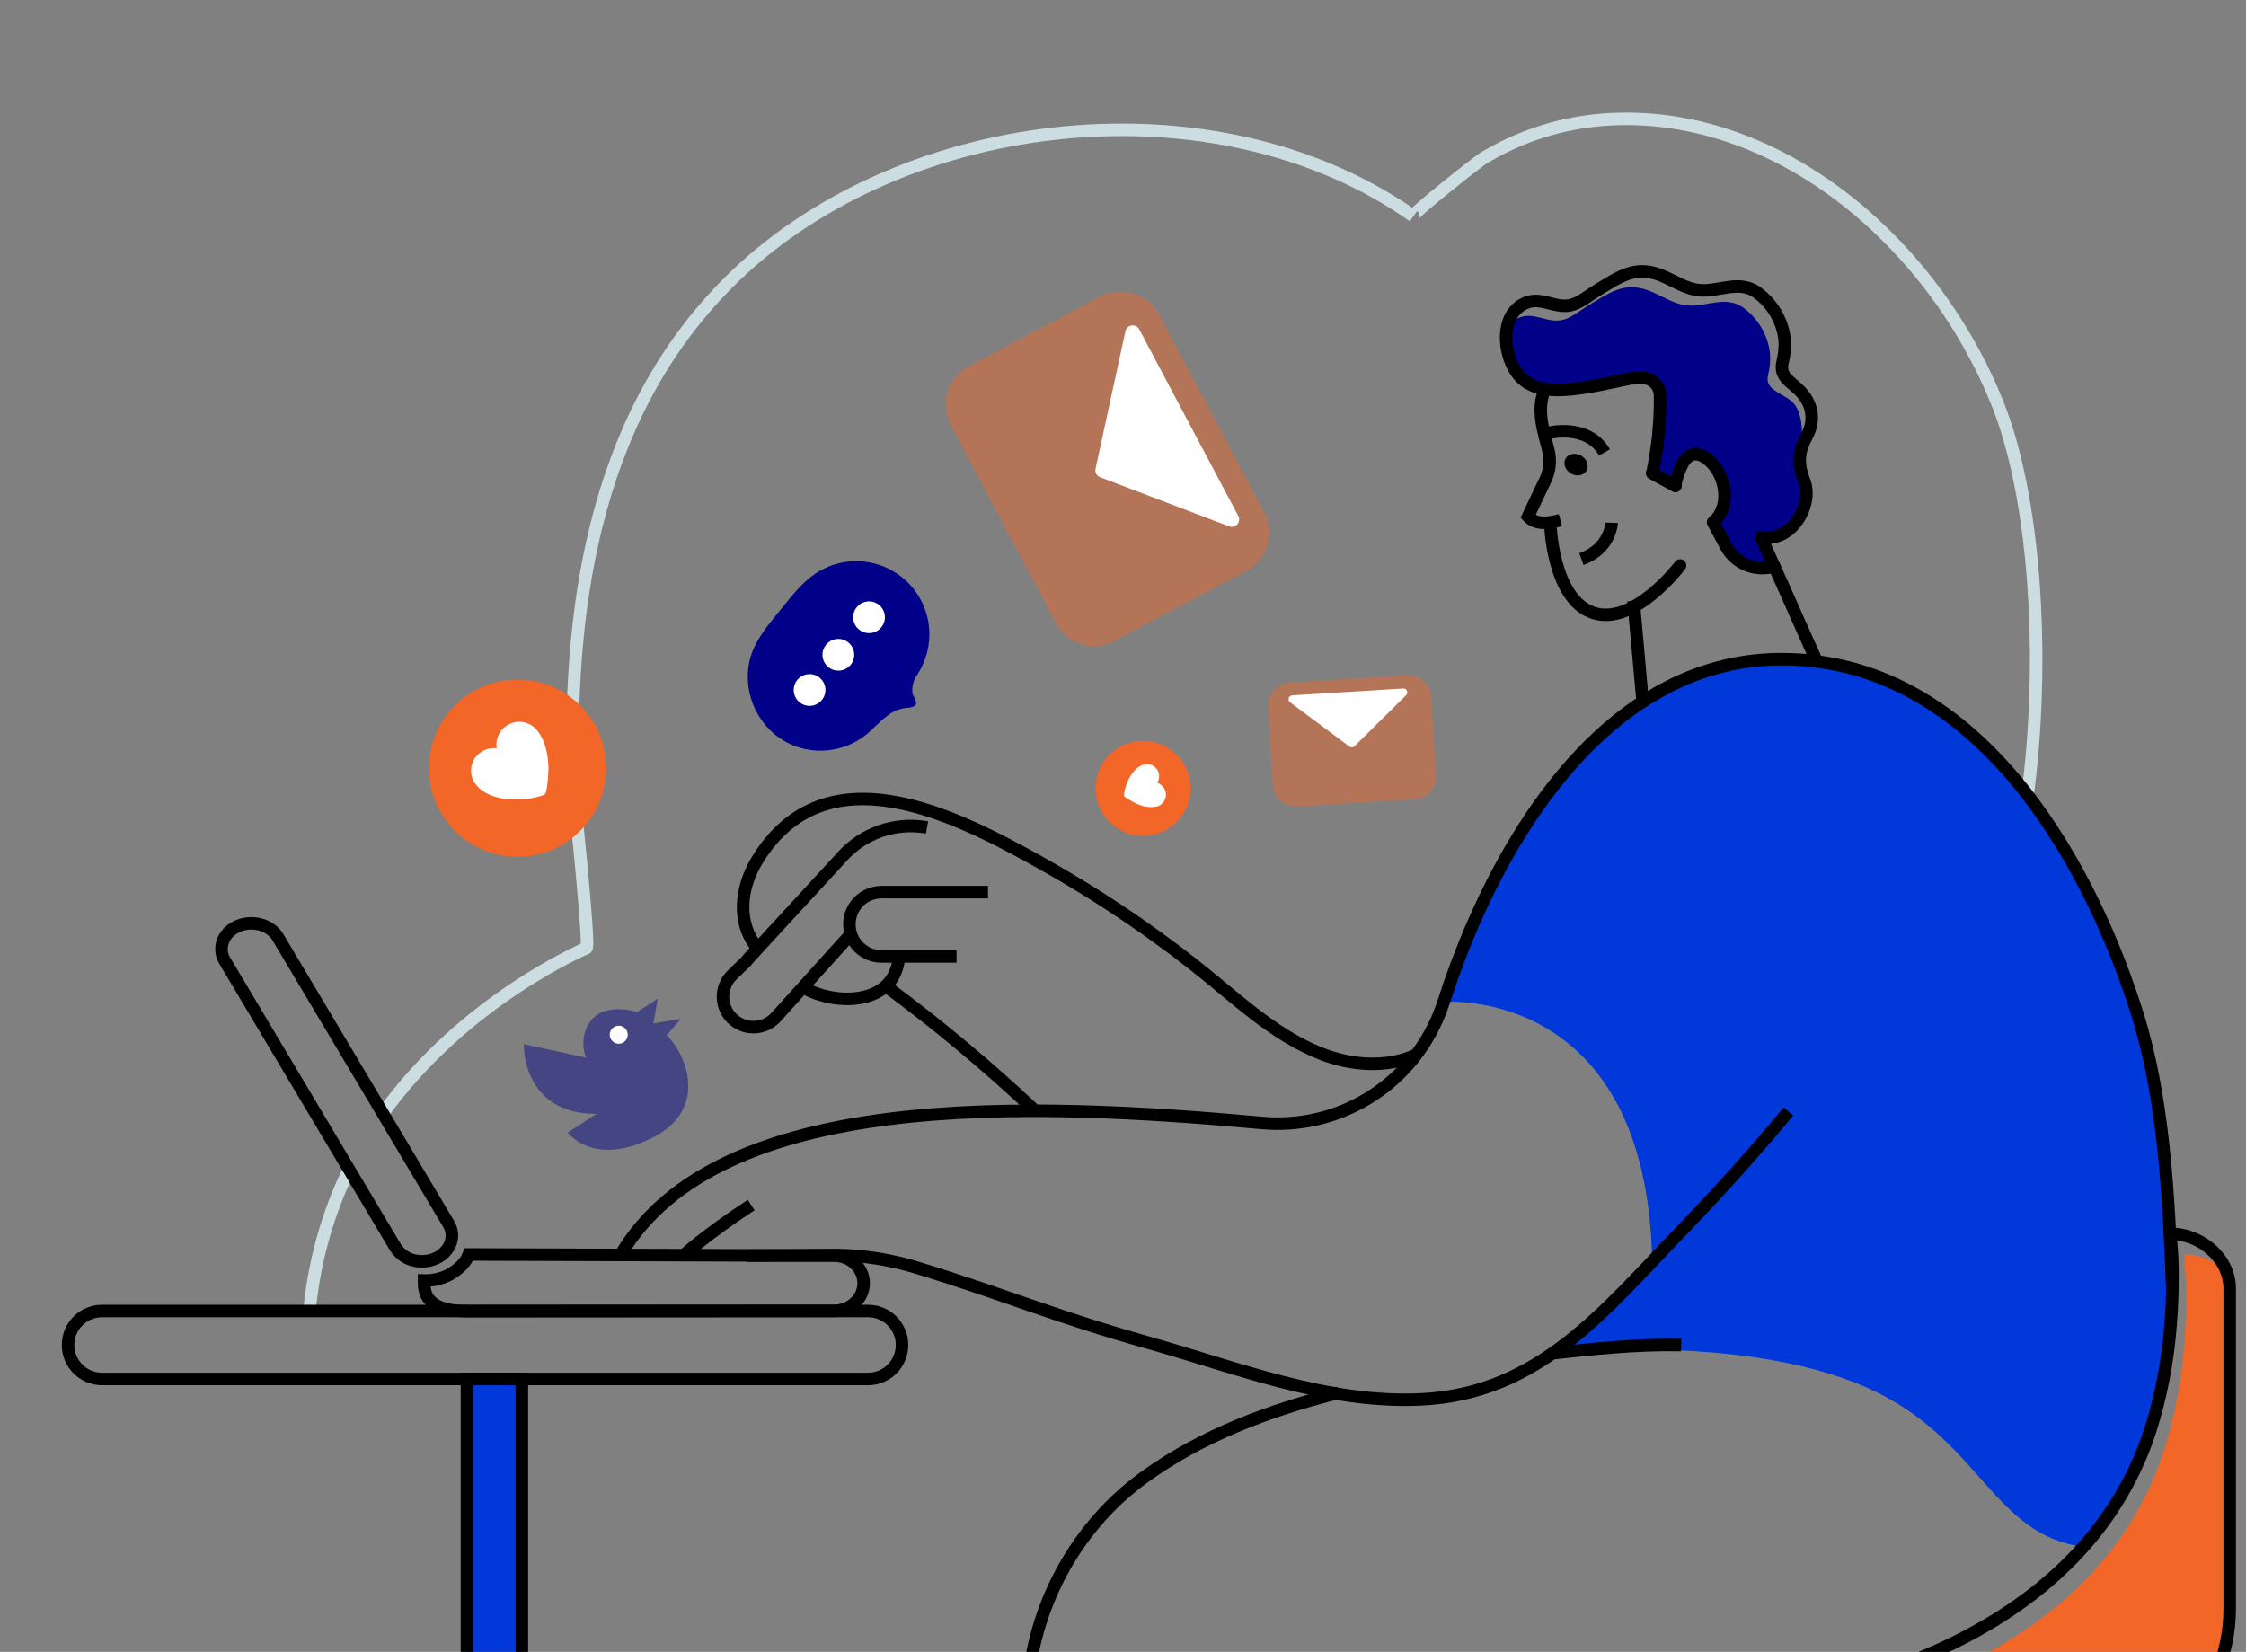 <svg width="363" height="267" viewBox="0 0 363 267" fill="none" xmlns="http://www.w3.org/2000/svg">
<rect x="0" y="0" width="363" height="267" fill="#808080" stroke="none"/>
<g clip-path="url(#clip0_32_3445)">
<path d="M259.231 18.332C287.589 16.291 313.388 38.532 323.911 65.193C329.201 78.594 331.202 100.405 329.511 120.991C328.664 131.3 326.887 141.35 324.107 149.934C321.334 158.498 317.531 165.703 312.563 170.212L311.205 168.716C315.795 164.55 319.459 157.731 322.186 149.312C324.905 140.914 326.659 131.024 327.497 120.826C329.176 100.398 327.163 78.934 322.032 65.935C311.716 39.796 286.571 18.389 259.377 20.347L259.377 20.347C252.634 20.838 246.102 22.915 240.314 26.409L240.311 26.411C240.311 26.411 240.309 26.411 240.306 26.413C240.303 26.415 240.298 26.419 240.293 26.422C240.281 26.43 240.265 26.44 240.246 26.453C240.207 26.48 240.158 26.514 240.097 26.558C239.975 26.645 239.818 26.76 239.629 26.902C239.252 27.184 238.76 27.56 238.193 27.999C237.059 28.878 235.636 30.003 234.253 31.12C232.869 32.239 231.534 33.343 230.574 34.181C230.091 34.603 229.719 34.944 229.486 35.18C229.429 35.237 229.385 35.285 229.351 35.322C229.335 35.341 229.322 35.355 229.313 35.366C229.308 35.372 229.305 35.376 229.302 35.379C229.3 35.382 229.299 35.383 229.299 35.383C229.299 35.383 229.301 35.381 229.304 35.376C229.307 35.372 229.312 35.364 229.318 35.353C229.329 35.336 229.355 35.29 229.379 35.222C229.393 35.184 229.594 34.588 229.084 34.164L229.033 34.124L227.85 35.761C212.212 24.736 191.977 20.55 172.189 22.431C152.4 24.312 133.155 32.251 119.507 45.352C97.685 66.314 92.8 96.588 93.63 125.947C93.658 126.812 94.349 133.48 94.966 140.084C95.272 143.365 95.558 146.607 95.726 149.049C95.81 150.267 95.867 151.301 95.88 152.046C95.887 152.413 95.885 152.737 95.866 152.986C95.857 153.105 95.841 153.248 95.807 153.385C95.791 153.45 95.76 153.559 95.699 153.676C95.652 153.767 95.502 154.029 95.169 154.17L95.169 154.17C95.169 154.17 95.168 154.17 95.168 154.171C95.166 154.171 95.163 154.173 95.159 154.175C95.151 154.178 95.138 154.183 95.12 154.191C95.085 154.206 95.032 154.23 94.961 154.261C94.819 154.324 94.606 154.42 94.33 154.549C93.777 154.808 92.968 155.199 91.954 155.727C89.926 156.782 87.08 158.381 83.827 160.55C77.313 164.893 69.194 171.498 62.706 180.568L61.062 179.392C67.738 170.062 76.064 163.297 82.706 158.87C86.03 156.654 88.939 155.018 91.022 153.934C92.063 153.393 92.898 152.989 93.475 152.719C93.621 152.651 93.75 152.591 93.862 152.54C93.864 152.414 93.864 152.262 93.861 152.084C93.847 151.391 93.794 150.398 93.711 149.188C93.544 146.772 93.261 143.55 92.955 140.272C92.347 133.765 91.64 126.943 91.611 126.007V126.004C90.776 96.468 95.659 65.461 118.108 43.895C132.133 30.432 151.828 22.337 171.997 20.42C191.846 18.534 212.247 22.622 228.24 33.573C228.509 33.313 228.853 33.002 229.245 32.66C230.234 31.796 231.593 30.673 232.984 29.549C234.376 28.423 235.811 27.29 236.955 26.403C238.06 25.546 238.971 24.86 239.27 24.679L239.841 24.341C245.759 20.887 252.391 18.831 259.23 18.332H259.231ZM94.382 152.31C94.382 152.31 94.39 152.326 94.776 153.24L94.383 152.31L94.385 152.309L94.382 152.31Z" fill="#CCDDE2"/>
<path d="M57.319 189.524C57.018 190.113 56.729 190.715 56.454 191.332C53.53 197.878 51.695 204.857 51.021 211.995L49.011 211.805C49.705 204.449 51.596 197.255 54.61 190.508L54.61 190.508C54.9 189.86 55.203 189.225 55.521 188.604L57.319 189.524Z" fill="#CCDDE2"/>
<path d="M351 201.992C351.024 203.992 351 206.032 350.904 208.076C350.336 220.72 347.628 233.788 340.86 244.436C339.628 246.401 338.254 248.272 336.748 250.036C322.348 248.136 320.2 233.448 303.548 225.144C283.6 215.172 250.936 218.744 250.936 218.744L267.028 203.9C266.168 159.196 233.348 161.94 233.348 161.94L231.68 166.024C232.947 162.325 234.228 158.876 235.524 155.676L235.596 155.508C250.796 117.756 266.544 113.076 278.796 107.624C281.723 106.929 284.72 106.572 287.728 106.56C319.052 106.392 337.436 138.292 345.476 163.972C347.476 170.372 350.552 184.06 350.964 199.452C350.972 200.276 351 201.136 351 201.992Z" fill="#0038D9"/>
<path d="M368.6 369.544C366.168 372.892 362.156 374.716 358.02 374.716H310.5C308.674 374.742 306.862 374.386 305.182 373.67C303.502 372.954 301.99 371.895 300.744 370.56C300.575 370.389 300.417 370.207 300.272 370.016C298.783 368.172 297.852 365.94 297.588 363.584C297.348 361.42 298.956 359.496 301.132 359.584C301.956 359.616 302.741 359.946 303.342 360.512C303.942 361.078 304.316 361.843 304.396 362.664C304.396 362.836 304.432 363.004 304.456 363.172C304.632 364.148 305.061 365.061 305.7 365.82C306.265 366.488 306.975 367.019 307.775 367.373C308.575 367.727 309.445 367.895 310.32 367.864H358.224C359.081 367.879 359.932 367.708 360.717 367.362C361.502 367.017 362.203 366.506 362.772 365.864C363.413 365.122 363.851 364.226 364.041 363.264C364.232 362.302 364.17 361.307 363.86 360.376L342.464 296.756C342.289 296.268 342.082 295.792 341.844 295.332C340.588 292.679 338.597 290.442 336.108 288.886C333.619 287.331 330.735 286.522 327.8 286.556C318.792 286.664 307.356 286.688 306.28 286.688C282.308 286.6 271.4 286.6 265.4 286.76C265.811 285.286 266.556 283.925 267.576 282.784C267.576 282.784 267.6 282.76 267.6 282.748C269.063 281.189 271.066 280.246 273.2 280.112C282.088 279.384 290.888 278.056 299.436 275.736C314.52 271.648 328.908 264.636 338.904 253.36C343.77 247.902 347.447 241.491 349.704 234.536C351.455 229.013 352.558 223.306 352.992 217.528C353.147 215.704 353.243 213.867 353.28 212.016V211.932C353.28 211.508 353.304 211.072 353.304 210.648C353.358 208.012 353.238 205.376 352.944 202.756C355.556 202.777 358.058 203.812 359.92 205.644C360.083 206.075 360.204 206.521 360.28 206.976C360.352 207.407 360.388 207.843 360.388 208.28V260.02C360.392 263.554 359.695 267.054 358.336 270.316C356.977 273.578 354.984 276.538 352.472 279.024C348.312 283.144 347.128 289.396 349.1 294.896L370.364 358.168C371.006 360.066 371.182 362.092 370.874 364.072C370.567 366.052 369.787 367.93 368.6 369.544Z" fill="#F26627"/>
<path d="M75.468 367.948V222.896H84.344V368.008L75.468 367.948Z" fill="#0038D9"/>
<path d="M250.833 217.72C257.176 217.045 264.594 216.237 271.731 216.398L271.685 218.418C264.702 218.26 257.416 219.051 251.047 219.728L250.833 217.72Z" fill="black"/>
<path d="M216.563 226.111C205.372 228.935 194.558 232.994 185.359 239.704L185.359 239.704C170.023 250.878 163.022 271.731 169.278 289.757L169.334 289.918V289.921C169.339 289.936 169.345 289.952 169.351 289.97C169.399 290.107 169.469 290.312 169.562 290.579C169.746 291.112 170.017 291.894 170.361 292.889C171.05 294.879 172.035 297.72 173.216 301.129C175.578 307.948 178.728 317.036 181.878 326.124C185.028 335.212 188.178 344.3 190.541 351.115C191.722 354.522 192.706 357.362 193.395 359.35C193.74 360.344 194.011 361.125 194.195 361.657C194.288 361.923 194.358 362.127 194.406 362.265C194.43 362.334 194.448 362.386 194.46 362.421C194.466 362.438 194.471 362.451 194.474 362.46C194.475 362.465 194.476 362.468 194.477 362.47C194.477 362.471 194.478 362.472 194.478 362.472C194.478 362.473 194.478 362.473 193.524 362.804L194.478 362.473L194.943 363.814H186.892C185.596 363.814 184.313 364.07 183.116 364.568C181.92 365.066 180.834 365.796 179.921 366.716L179.916 366.72C178.401 368.226 177.501 370.712 177.309 373.222H234.587L212.302 300.327C211.69 298.348 211.553 296.252 211.901 294.209C212.249 292.166 213.074 290.233 214.308 288.567C215.542 286.901 217.15 285.549 219.004 284.621C220.857 283.692 222.903 283.213 224.976 283.222L224.988 283.222H225.001C237.942 283.587 249.902 284.081 262.928 283.515L263.016 285.533C249.904 286.103 237.86 285.606 224.96 285.242C223.206 285.236 221.476 285.642 219.909 286.427C218.339 287.214 216.976 288.359 215.931 289.77C214.885 291.181 214.187 292.818 213.892 294.549C213.616 296.172 213.701 297.834 214.14 299.418L214.233 299.734L214.234 299.737L237.317 375.242H175.25V374.232C175.25 371.067 176.267 367.5 178.492 365.288C179.592 364.181 180.9 363.302 182.34 362.703C183.783 362.102 185.33 361.794 186.892 361.794H192.105C191.939 361.316 191.732 360.717 191.487 360.011C190.798 358.024 189.813 355.184 188.632 351.776C186.27 344.961 183.12 335.874 179.97 326.786C176.82 317.698 173.67 308.609 171.307 301.791C170.126 298.382 169.142 295.54 168.453 293.55C168.108 292.555 167.837 291.773 167.653 291.239C167.56 290.972 167.489 290.767 167.442 290.628C167.418 290.559 167.399 290.506 167.387 290.47C167.381 290.452 167.376 290.437 167.372 290.427C167.372 290.424 167.371 290.422 167.37 290.419C160.81 271.517 168.145 249.747 184.169 238.072L184.615 237.75C194.004 231.021 204.925 226.965 216.069 224.153L216.563 226.111Z" fill="black"/>
<path d="M287.707 105.538C303.755 105.452 316.443 113.593 326.086 124.906C335.419 135.854 341.96 149.834 346.037 162.443L346.424 163.658V163.659C350.738 177.455 351.522 192.98 352.101 208.563L352.102 208.581V208.68H350.082V208.627C349.502 193.014 348.717 177.758 344.496 164.262L344.114 163.061C340.089 150.613 333.655 136.898 324.549 126.216C315.16 115.201 302.993 107.476 287.717 107.558H287.716C284.785 107.569 281.865 107.917 279.014 108.595C258.887 113.379 244.713 134.095 236.525 155.852L236.517 155.873L236.508 155.894L236.445 156.042C235.67 158.113 234.953 160.177 234.294 162.236L234.293 162.238C233.826 163.687 233.249 165.099 232.569 166.461C229.963 171.712 225.832 176.055 220.717 178.92C215.602 181.785 209.742 183.039 203.902 182.518H203.901C184.946 180.795 163.067 179.451 143.982 181.844C124.848 184.243 108.844 190.358 101.226 203.254L99.487 202.226C107.608 188.478 124.462 182.256 143.731 179.84C163.049 177.418 185.117 178.782 204.081 180.506C209.516 180.991 214.97 179.824 219.73 177.158C224.49 174.491 228.334 170.45 230.759 165.563L230.761 165.56C231.396 164.289 231.935 162.971 232.371 161.618C233.043 159.52 233.773 157.417 234.562 155.31L234.571 155.288L234.58 155.266L234.645 155.113C242.883 133.239 257.386 111.659 278.547 106.629L279.11 106.5C281.933 105.872 284.815 105.55 287.707 105.538V105.538Z" fill="black"/>
<path d="M289.818 180.308C284.28 186.994 278.45 193.449 272.427 199.689L272.427 199.689C260.25 212.314 249.329 226.269 229.748 227.196L229.749 227.197C221.993 227.57 214.452 226.266 207.077 224.378C200.218 222.622 193.323 220.305 186.637 218.376L185.302 217.996C177.573 215.823 171.752 213.866 166.076 211.909C160.4 209.952 154.882 208 147.726 205.818C143.683 204.591 139.49 203.932 135.266 203.862L120.832 203.974L120.816 201.954L135.268 201.842H135.293C139.569 201.913 143.815 202.56 147.917 203.767L148.313 203.885L148.315 203.886C155.514 206.08 161.072 208.047 166.734 209.999C172.396 211.951 178.175 213.893 185.849 216.052C193.149 218.106 200.239 220.542 207.578 222.421C214.858 224.285 222.179 225.538 229.651 225.179H229.652C248.247 224.299 258.55 211.166 270.973 198.287L272.095 197.12C277.689 191.276 283.104 185.247 288.262 179.02L289.818 180.308Z" fill="black"/>
<path d="M350.751 198.418C355.524 198.392 360.396 201.842 361.251 206.813L361.252 206.817C361.334 207.303 361.374 207.795 361.374 208.288V260.019L361.372 260.363C361.333 263.913 360.61 267.424 359.244 270.704C357.834 274.09 355.765 277.161 353.158 279.741L353.159 279.742C349.36 283.504 348.212 289.212 349.942 294.313L350.027 294.555L350.03 294.565L350.033 294.574L371.296 357.842L371.36 358.035C372.006 360.029 372.178 362.148 371.861 364.222C371.533 366.361 370.695 368.39 369.417 370.137C366.774 373.776 362.442 375.726 358.02 375.726H310.5C306.292 375.726 302.141 373.983 299.47 370.634V370.633C297.863 368.64 296.857 366.229 296.572 363.685L296.572 363.683C296.272 360.977 298.297 358.447 301.161 358.563H301.16C302.228 358.604 303.245 359.032 304.023 359.765C304.801 360.499 305.286 361.49 305.389 362.554L305.39 362.561L305.39 362.568C305.47 363.52 305.843 364.423 306.458 365.154C306.933 365.696 307.521 366.128 308.18 366.419C308.843 366.713 309.562 366.857 310.287 366.842L310.298 366.842H358.233L358.242 366.842C358.953 366.855 359.659 366.712 360.311 366.426C360.96 366.14 361.54 365.717 362.011 365.187C362.536 364.578 362.895 363.844 363.051 363.056C363.208 362.265 363.156 361.448 362.902 360.683V360.683L341.51 297.088C340.497 294.278 338.635 291.852 336.183 290.145C333.727 288.438 330.801 287.536 327.81 287.566L327.81 287.566C318.797 287.674 307.359 287.698 306.28 287.698H306.277V287.698C279.572 287.614 269.091 287.614 263.549 287.817L263.527 287.818H263.506C263.287 287.817 263.07 287.772 262.868 287.687C262.666 287.602 262.482 287.478 262.328 287.322C262.174 287.166 262.052 286.981 261.969 286.778C261.887 286.575 261.845 286.357 261.846 286.138C261.84 283.515 262.77 280.979 264.464 278.985L264.469 278.949L264.689 278.716C266.325 276.978 268.56 275.925 270.942 275.769C279.785 275.045 288.522 273.725 296.995 271.425H296.996C311.972 267.366 326.154 260.43 335.972 249.354L335.974 249.352C340.747 243.998 344.354 237.711 346.567 230.888C348.289 225.444 349.373 219.819 349.797 214.125L349.798 214.113C349.953 212.307 350.048 210.492 350.082 208.669V208.6C350.082 208.374 350.088 208.145 350.094 207.933C350.1 207.716 350.106 207.516 350.106 207.32V207.31L350.106 207.299C350.16 204.708 350.042 202.116 349.752 199.541L349.627 198.424L350.751 198.418ZM263.516 286.147L263.522 286.142H263.518L263.516 286.147ZM263.516 286.147L263.518 286.142H263.522L263.516 286.147ZM352.102 208.697L352.102 208.707C352.067 210.575 351.97 212.435 351.81 214.286C351.374 220.135 350.26 225.913 348.491 231.505L348.489 231.512C346.189 238.6 342.441 245.133 337.482 250.696C327.308 262.171 312.715 269.257 297.524 273.374C288.902 275.714 280.039 277.051 271.106 277.783L271.097 277.783L271.088 277.784C269.245 277.901 267.513 278.701 266.231 280.026C266.204 280.064 266.174 280.099 266.143 280.133C264.749 281.698 263.948 283.698 263.872 285.786C269.566 285.595 280.223 285.595 306.282 285.677C307.366 285.677 318.79 285.654 327.788 285.546H327.79C331.2 285.512 334.536 286.54 337.336 288.487C340.048 290.374 342.127 293.033 343.303 296.115L343.415 296.414L343.418 296.424L343.421 296.434L364.817 360.042L364.818 360.045C365.183 361.142 365.257 362.314 365.032 363.448C364.807 364.582 364.292 365.638 363.536 366.512L363.532 366.517L363.528 366.522C362.862 367.273 362.042 367.871 361.124 368.275C360.262 368.653 359.334 368.853 358.395 368.863L358.207 368.862H310.329L310.138 368.863C309.182 368.856 308.238 368.654 307.363 368.267C306.429 367.854 305.598 367.241 304.927 366.472L304.916 366.459C304.033 365.411 303.496 364.115 303.379 362.749C303.323 362.171 303.059 361.633 302.636 361.235C302.214 360.836 301.661 360.604 301.081 360.581L301.079 360.581C299.592 360.521 298.401 361.839 298.58 363.46L298.604 363.662C298.867 365.685 299.667 367.6 300.919 369.21L301.046 369.37L301.05 369.374C303.291 372.185 306.828 373.706 310.5 373.706H358.02C361.87 373.706 365.562 372.008 367.783 368.951L367.785 368.947C368.872 367.462 369.585 365.736 369.864 363.916C370.142 362.096 369.978 360.236 369.384 358.494L369.383 358.49L348.118 295.218H348.118C346.034 289.383 347.281 282.719 351.738 278.306C354.154 275.914 356.072 273.066 357.379 269.927C358.687 266.789 359.358 263.421 359.354 260.021V208.287C359.354 207.906 359.323 207.527 359.26 207.151V207.151C358.657 203.66 355.405 200.973 351.881 200.509C352.091 202.78 352.173 205.06 352.126 207.341L352.126 207.34C352.125 207.562 352.12 207.784 352.114 207.99C352.108 208.207 352.102 208.407 352.102 208.6V208.697Z" fill="black"/>
<path d="M144.778 217.396C144.778 214.921 142.771 212.914 140.296 212.914H16.492C14.017 212.914 12.01 214.921 12.01 217.396V217.4C12.01 219.875 14.017 221.882 16.492 221.882H140.296C142.771 221.882 144.778 219.875 144.778 217.4V217.396ZM146.798 217.4C146.798 220.991 143.887 223.902 140.296 223.902H16.492C12.901 223.902 9.99 220.991 9.99 217.4V217.396C9.99 213.805 12.901 210.894 16.492 210.894H140.296C143.887 210.894 146.798 213.805 146.798 217.396V217.4Z" fill="black"/>
<path d="M75.755 201.758C88.655 201.796 103.434 201.845 114.987 201.884C120.763 201.904 125.734 201.922 129.26 201.934C131.023 201.94 132.425 201.945 133.386 201.949C133.867 201.951 134.237 201.952 134.487 201.953C134.613 201.953 134.708 201.953 134.771 201.954C134.803 201.954 134.827 201.954 134.843 201.954H134.868L134.867 201.954C137.937 201.96 140.534 204.302 140.594 207.304L140.594 207.314V207.43C140.589 210.506 137.92 212.894 134.82 212.894L134.821 212.894L75.268 212.934C73.705 212.922 71.848 212.774 70.346 212.048C69.576 211.676 68.872 211.139 68.357 210.371C67.841 209.6 67.558 208.658 67.534 207.545L67.534 207.535V205.933L68.573 205.962C69.82 205.998 71.054 205.713 72.16 205.137C73.539 204.328 74.453 203.443 74.797 202.44L75.032 201.756L75.755 201.758ZM134.86 203.974H134.836C134.82 203.974 134.796 203.974 134.764 203.973C134.7 203.973 134.605 203.973 134.48 203.973C134.23 203.972 133.859 203.97 133.379 203.969C132.418 203.965 131.015 203.96 129.252 203.954C125.726 203.941 120.756 203.924 114.98 203.904C103.625 203.865 89.154 203.818 76.414 203.78C75.721 205.123 74.479 206.123 73.153 206.896L73.133 206.908L73.113 206.918C72.014 207.495 70.814 207.843 69.585 207.949C69.652 208.505 69.819 208.923 70.036 209.247C70.31 209.656 70.706 209.979 71.225 210.229C72.298 210.748 73.767 210.902 75.283 210.914L134.82 210.874C136.935 210.874 138.57 209.263 138.574 207.428V207.344C138.538 205.547 136.944 203.977 134.862 203.974H134.86L134.864 202.964C134.861 203.923 134.86 203.971 134.86 203.974Z" fill="black"/>
<path d="M38.011 148.775C40.765 147.559 44.28 148.432 45.78 150.963L73.378 197.316L73.48 197.495C73.675 197.855 73.824 198.239 73.921 198.637L73.968 198.848L73.97 198.859C74.013 199.097 74.038 199.338 74.045 199.58L74.046 199.586V199.777C74.008 201.697 72.765 203.47 70.81 204.339L70.807 204.34L70.804 204.342C69.585 204.873 68.233 205.02 66.929 204.763V204.763C66.146 204.621 65.401 204.32 64.74 203.879C64.073 203.434 63.506 202.856 63.074 202.181L63.065 202.167L63.056 202.153L35.456 155.797L35.456 155.796C35.038 155.109 34.808 154.325 34.791 153.52C34.734 151.521 35.995 149.655 38.011 148.774V148.775ZM44.043 151.994C43.142 150.472 40.79 149.754 38.825 150.624L38.82 150.625C37.468 151.216 36.779 152.382 36.809 153.463L36.81 153.468V153.472C36.818 153.868 36.918 154.255 37.101 154.604L37.185 154.752L37.192 154.763L64.781 201.101C65.062 201.537 65.43 201.911 65.861 202.199C66.296 202.489 66.786 202.686 67.301 202.777L67.31 202.779L67.319 202.781C68.22 202.959 69.154 202.857 69.996 202.49C71.354 201.884 72.044 200.72 72.026 199.643C72.022 199.504 72.008 199.364 71.984 199.226C71.921 198.919 71.807 198.624 71.646 198.355L71.644 198.353L44.044 151.997L44.043 151.994Z" fill="black"/>
<path d="M121.955 195.62C118.158 198.116 115.44 200.145 113.678 201.545C112.796 202.245 112.154 202.788 111.734 203.153C111.524 203.336 111.37 203.474 111.269 203.565C111.219 203.611 111.183 203.645 111.159 203.667C111.148 203.678 111.139 203.685 111.134 203.69L111.128 203.696C111.128 203.696 111.128 203.695 110.432 202.964C109.764 202.262 109.737 202.234 109.736 202.232L109.737 202.231C109.738 202.23 109.739 202.229 109.74 202.228C109.742 202.226 109.746 202.223 109.75 202.219C109.757 202.212 109.769 202.202 109.783 202.188C109.812 202.161 109.854 202.122 109.91 202.071C110.021 201.97 110.186 201.822 110.408 201.629C110.85 201.244 111.516 200.682 112.421 199.963C114.232 198.525 116.998 196.46 120.845 193.932L121.955 195.62Z" fill="black"/>
<path d="M141.986 133.378C144.49 132.509 147.171 132.281 149.785 132.716L149.791 132.717L149.795 132.717L150 132.753L149.648 134.743L149.444 134.707C147.166 134.33 144.83 134.529 142.648 135.286C140.464 136.044 138.503 137.337 136.947 139.048L136.945 139.05L136.943 139.052L123.188 153.998L121.595 155.755C121.489 155.878 121.438 155.937 121.391 156.003L121.336 156.083L119.05 158.294C118.653 158.678 118.341 159.143 118.137 159.656C117.932 160.17 117.838 160.722 117.862 161.274C117.886 161.826 118.028 162.368 118.276 162.861C118.525 163.355 118.875 163.791 119.305 164.14C120.082 164.771 121.072 165.081 122.07 165.003C123.069 164.926 123.999 164.468 124.67 163.724L136.786 150.288L138.286 151.64L126.17 165.076C125.153 166.204 123.741 166.899 122.227 167.017C120.712 167.135 119.21 166.666 118.031 165.708C117.38 165.179 116.848 164.519 116.471 163.77C116.094 163.021 115.881 162.2 115.844 161.362C115.808 160.524 115.95 159.688 116.26 158.909C116.571 158.13 117.043 157.425 117.646 156.842L119.803 154.754C119.905 154.62 120.009 154.502 120.073 154.427L120.082 154.416L120.092 154.406L121.692 152.642L121.694 152.639L121.697 152.636L135.457 137.684C137.239 135.726 139.484 134.246 141.986 133.378Z" fill="black"/>
<path d="M136.27 149.4C136.27 147.753 136.924 146.174 138.089 145.009C139.254 143.844 140.833 143.19 142.48 143.19H159.68V145.21H142.48C141.369 145.21 140.303 145.651 139.517 146.437C138.731 147.223 138.29 148.289 138.29 149.4C138.29 150.511 138.731 151.577 139.517 152.363C140.303 153.149 141.369 153.59 142.48 153.59H154.6V155.61H142.48C140.833 155.61 139.254 154.956 138.089 153.791C136.924 152.627 136.27 151.047 136.27 149.4Z" fill="black"/>
<path d="M146.315 154.68C146.128 157.037 145.214 158.853 143.817 160.142L143.814 160.145L143.811 160.147C142.03 161.766 139.577 162.431 137.136 162.465C134.687 162.5 132.136 161.906 130.032 160.875L130.92 159.061C132.744 159.954 134.981 160.476 137.108 160.446C139.241 160.415 141.151 159.834 142.45 158.655C143.443 157.736 144.151 156.409 144.301 154.52L146.315 154.68Z" fill="black"/>
<path d="M132.065 129.377C136.072 127.907 140.414 127.86 144.768 128.637C152.897 130.088 161.293 134.457 168.066 138.23L169.398 138.975L169.4 138.977C177.786 143.708 185.802 149.066 193.379 155.005C195.061 156.316 196.711 157.69 198.349 159.05C199.992 160.415 201.627 161.767 203.299 163.052C206.645 165.623 210.106 167.897 213.987 169.411L213.988 169.411C218.614 171.22 223.988 171.613 228.447 169.592L229.281 171.432C224.188 173.74 218.226 173.236 213.253 171.293C209.118 169.679 205.483 167.277 202.069 164.654C200.362 163.342 198.7 161.967 197.058 160.605C195.412 159.238 193.788 157.885 192.135 156.597L192.133 156.595C184.636 150.719 176.706 145.417 168.409 140.736C161.383 136.791 152.695 132.104 144.413 130.626C140.289 129.89 136.331 129.964 132.76 131.274C129.207 132.578 125.95 135.137 123.261 139.527L123.261 139.529C120.683 143.729 120.131 148.926 123.237 152.667L121.683 153.957C117.821 149.306 118.701 143.095 121.539 138.472C124.44 133.735 128.04 130.854 132.065 129.377Z" fill="black"/>
<path d="M143.732 158.555C152.219 164.82 160.323 171.587 168.001 178.821L166.615 180.291C158.996 173.113 150.955 166.397 142.532 160.18L143.732 158.555Z" fill="black"/>
<path d="M246.004 61.232C248.028 63.08 251.136 63.18 253.708 62.932C256.996 62.632 260.252 61.836 263.472 61.164L265.428 61.064H265.456C265.831 61.068 266.202 61.145 266.547 61.292C266.892 61.439 267.205 61.653 267.467 61.92C267.73 62.188 267.937 62.505 268.077 62.853C268.218 63.201 268.288 63.573 268.284 63.948C268.329 68.169 267.907 72.383 267.028 76.512L270.776 78.54C271.26 77.188 270.716 75.24 271.864 75.092C272.6 73.72 273.696 72.828 275.416 73.848C278.784 75.848 280.112 81.724 276.868 84.416L278.948 88.304C279.673 89.667 280.849 90.736 282.274 91.328C283.7 91.921 285.287 92 286.764 91.552L284.64 86.856C289.624 87.74 293.112 81.52 291.592 77.724C290.556 75.116 290.608 73.088 291.992 70.552C292.084 70.38 291.144 70.152 291.224 69.976C291.272 68.116 290.756 66.124 289.86 65.176C288.284 63.48 285.112 63.176 285.76 60.6C286.048 59.479 286.155 58.319 286.076 57.164C285.907 55.654 285.416 54.198 284.637 52.893C283.858 51.588 282.809 50.465 281.56 49.6C278.936 47.876 276 49.44 273.196 49.396C269.792 49.36 267.352 46.472 263.784 46.428C262.008 46.4 260.584 47.092 259.064 47.952C257.792 48.684 256.54 49.448 255.324 50.276C254.108 51.104 253.028 51.82 251.576 51.824C249.684 51.848 247.856 50.648 245.952 51.208C244.989 51.467 244.143 52.045 243.552 52.848C242.948 55.8 244.04 59.452 246.004 61.232Z" fill="#000088"/>
<path d="M272.851 72.647C273.805 72.209 274.863 72.337 275.932 72.972C277.921 74.154 279.231 76.412 279.617 78.696C279.962 80.734 279.595 82.977 278.119 84.605L279.839 87.82L279.84 87.822C280.455 88.978 281.453 89.885 282.662 90.388C283.871 90.89 285.218 90.957 286.471 90.577C287.005 90.416 287.569 90.717 287.731 91.251C287.892 91.785 287.591 92.349 287.057 92.511C285.356 93.026 283.528 92.935 281.887 92.253C280.246 91.571 278.893 90.341 278.058 88.773L275.978 84.884C275.751 84.461 275.854 83.937 276.223 83.631C277.486 82.582 277.933 80.851 277.626 79.033C277.317 77.206 276.278 75.527 274.9 74.709L274.9 74.708C274.252 74.323 273.902 74.387 273.694 74.483C273.412 74.613 273.088 74.942 272.762 75.546C272.332 76.435 272.001 77.369 271.775 78.331C271.648 78.874 271.105 79.211 270.562 79.084C270.019 78.956 269.682 78.413 269.809 77.87C270.07 76.755 270.455 75.672 270.956 74.642L270.974 74.607C271.381 73.848 271.973 73.05 272.851 72.647Z" fill="black"/>
<path d="M284.226 85.927C284.703 85.713 285.258 85.899 285.514 86.342L285.561 86.434L287.669 91.12C287.938 91.689 288.456 92.843 289.106 94.302L291.331 99.314L291.332 99.316C292.467 101.886 293.65 104.531 294.528 106.476C294.758 106.985 294.532 107.583 294.024 107.813C293.548 108.028 292.992 107.843 292.735 107.4L292.688 107.308L291.975 105.726C291.217 104.037 290.338 102.064 289.485 100.134C287.883 96.529 286.368 93.094 285.843 91.984C285.84 91.978 285.838 91.972 285.835 91.966L283.719 87.263L283.681 87.166C283.52 86.68 283.749 86.142 284.226 85.927Z" fill="black"/>
<path d="M251.266 68.784C251.945 68.706 252.887 68.655 253.93 68.767C256.013 68.989 258.618 69.882 260.199 72.628L258.449 73.636C257.307 71.653 255.431 70.958 253.715 70.775C252.859 70.683 252.071 70.725 251.496 70.791C251.21 70.823 250.979 70.862 250.825 70.891C250.747 70.906 250.689 70.918 250.652 70.926C250.634 70.93 250.62 70.933 250.613 70.935C250.61 70.935 250.608 70.936 250.607 70.936C250.606 70.932 250.593 70.874 250.364 69.956C250.12 68.976 250.121 68.975 250.121 68.975H250.122C250.123 68.975 250.124 68.975 250.125 68.975C250.126 68.974 250.128 68.974 250.131 68.973L250.217 68.953C250.273 68.941 250.352 68.924 250.45 68.906C250.647 68.869 250.926 68.823 251.266 68.784Z" fill="black"/>
<path d="M250.676 63.182C249.97 64.667 249.924 66.311 250.165 67.976C250.413 69.689 250.914 71.193 251.25 72.629L251.289 72.797C251.666 74.536 251.461 76.353 250.702 77.966L250.7 77.969L248.214 83.201C248.553 83.384 248.967 83.476 249.462 83.488C250.246 83.507 251.114 83.322 251.933 83.098L252.467 85.046C251.606 85.282 250.504 85.534 249.414 85.507C248.309 85.481 247.105 85.164 246.208 84.15L245.765 83.65L248.876 77.103C249.462 75.853 249.607 74.442 249.286 73.099L249.284 73.094C249.004 71.895 248.429 70.081 248.166 68.266C247.896 66.401 247.906 64.305 248.852 62.315L250.676 63.182Z" fill="black"/>
<path d="M256.396 76.106C256.87 75.321 256.505 74.233 255.581 73.677C254.658 73.12 253.526 73.305 253.053 74.091C252.579 74.876 252.944 75.963 253.868 76.52C254.791 77.076 255.923 76.891 256.396 76.106Z" fill="black"/>
<path d="M266.502 113.437L264.49 113.619L263.01 97.195L265.022 97.013L266.502 113.437Z" fill="black"/>
<path d="M269.766 78.532V78.096C269.766 78.079 269.767 78.062 269.767 78.044C269.771 77.984 269.772 77.924 269.772 77.864L269.767 77.684V77.58C269.793 77.069 270.202 76.65 270.724 76.623C271.247 76.597 271.696 76.972 271.774 77.478L271.785 77.58L271.79 77.722C271.793 77.849 271.792 77.976 271.786 78.103V78.532C271.786 79.09 271.334 79.542 270.776 79.542C270.218 79.542 269.766 79.09 269.766 78.532Z" fill="black"/>
<path d="M266.141 76.022C266.407 75.531 267.02 75.35 267.511 75.617L269.97 76.954L271.258 77.646L271.346 77.7C271.771 77.986 271.917 78.553 271.67 79.014C271.422 79.475 270.869 79.665 270.396 79.47L270.302 79.426L269.014 78.734L269.01 78.731L266.546 77.391C266.056 77.124 265.875 76.511 266.141 76.022Z" fill="black"/>
<path d="M259.458 84.465C259.458 84.465 259.459 84.466 260.468 84.496C261.443 84.525 261.476 84.526 261.477 84.527V84.531C261.477 84.533 261.477 84.536 261.477 84.538C261.477 84.543 261.477 84.549 261.476 84.556C261.476 84.57 261.475 84.589 261.473 84.611C261.47 84.655 261.465 84.714 261.458 84.787C261.442 84.933 261.414 85.134 261.363 85.377C261.263 85.862 261.074 86.521 260.715 87.241C259.988 88.7 258.58 90.364 255.93 91.318L255.246 89.418C257.352 88.66 258.384 87.388 258.908 86.339C259.174 85.805 259.313 85.317 259.385 84.969C259.421 84.795 259.44 84.658 259.449 84.569C259.454 84.525 259.456 84.493 259.458 84.476L259.458 84.465ZM259.459 84.462C259.459 84.462 259.459 84.463 259.459 84.464L259.458 84.465L259.459 84.462Z" fill="black"/>
<path d="M265.482 42.854L265.488 42.854C267.585 42.879 269.33 43.747 270.833 44.492C272.399 45.267 273.698 45.904 275.179 45.926C275.815 45.936 276.479 45.854 277.2 45.739C277.889 45.628 278.685 45.476 279.439 45.385C280.989 45.198 282.714 45.215 284.358 46.306L284.367 46.312L284.375 46.318C285.778 47.29 286.957 48.551 287.831 50.017C288.651 51.392 289.185 52.916 289.404 54.499L289.444 54.817L289.446 54.838L289.448 54.859C289.536 56.157 289.415 57.461 289.09 58.721C288.964 59.231 288.995 59.574 289.075 59.828C289.16 60.094 289.327 60.351 289.608 60.647C289.903 60.957 290.257 61.244 290.706 61.626C291.08 61.944 291.5 62.311 291.894 62.75L292.061 62.942L292.062 62.943C293.913 65.151 294.357 67.811 293.16 70.453L293.152 70.47C293.083 70.616 292.99 70.821 292.883 71.02L292.88 71.024L292.879 71.028C292.24 72.198 291.941 73.191 291.893 74.153C291.846 75.116 292.048 76.127 292.53 77.341L292.611 77.557C293.409 79.813 292.782 82.559 291.39 84.605C289.935 86.744 287.462 88.374 284.464 87.842L284.816 85.853C286.802 86.206 288.565 85.168 289.72 83.469C290.894 81.743 291.256 79.593 290.654 78.091L290.654 78.089C290.1 76.696 289.81 75.389 289.876 74.053C289.942 72.715 290.36 71.425 291.105 70.06C291.18 69.921 291.237 69.793 291.324 69.61C292.177 67.72 291.893 65.887 290.514 64.241C290.19 63.854 289.813 63.518 289.398 63.166C289.005 62.831 288.535 62.45 288.145 62.04C287.741 61.615 287.36 61.1 287.15 60.44C286.937 59.771 286.929 59.038 287.132 58.223L287.133 58.219L287.134 58.215C287.403 57.172 287.505 56.093 287.434 55.018C287.275 53.616 286.819 52.264 286.097 51.052C285.373 49.839 284.398 48.793 283.238 47.987C282.188 47.292 281.048 47.226 279.681 47.391C278.976 47.475 278.3 47.608 277.519 47.733C276.863 47.839 276.165 47.932 275.454 47.945L275.149 47.946C273.134 47.916 271.423 47.038 269.936 46.302C268.391 45.536 267.042 44.896 265.476 44.874C263.914 44.874 262.625 45.445 261.104 46.311L261.104 46.311C259.807 47.059 258.531 47.841 257.318 48.67C256.105 49.499 254.702 50.446 252.876 50.446C251.744 50.446 250.609 50.095 249.746 49.888C248.811 49.664 248.073 49.564 247.366 49.767C245.861 50.199 244.909 51.448 244.581 53.047L244.581 53.05L244.58 53.054C244.308 54.332 244.405 55.812 244.807 57.188C245.211 58.57 245.894 59.756 246.705 60.498C248.378 62.026 251.074 62.185 253.631 61.938L253.636 61.938C256.849 61.645 260.018 60.869 263.286 60.187L263.363 60.171L263.441 60.167L265.396 60.067L265.422 60.066H265.486C265.994 60.071 266.495 60.176 266.963 60.375C267.43 60.574 267.853 60.862 268.209 61.225C268.564 61.587 268.845 62.016 269.034 62.487C269.221 62.952 269.316 63.448 269.314 63.949C269.359 68.245 268.931 72.532 268.036 76.734L266.06 76.314C266.924 72.257 267.338 68.118 267.294 63.971V63.95C267.297 63.708 267.251 63.467 267.161 63.242C267.07 63.017 266.936 62.812 266.766 62.639C266.597 62.466 266.394 62.328 266.171 62.233C265.95 62.139 265.713 62.089 265.472 62.086L263.624 62.18C260.473 62.84 257.157 63.645 253.82 63.95L253.82 63.95C251.234 64.198 247.716 64.157 245.343 61.99L245.343 61.989C244.189 60.935 243.345 59.389 242.868 57.755C242.389 56.114 242.252 54.292 242.604 52.634C243.046 50.491 244.414 48.513 246.809 47.825C248.054 47.468 249.235 47.688 250.218 47.924C251.274 48.177 252.056 48.426 252.876 48.426C253.995 48.426 254.911 47.868 256.178 47.002C257.445 46.135 258.769 45.325 260.096 44.561L260.1 44.558L260.401 44.389C261.908 43.553 263.5 42.854 265.476 42.854H265.482Z" fill="black"/>
<path d="M250.528 83.618C251.086 83.603 251.55 84.043 251.566 84.6V84.605C251.566 84.609 251.566 84.617 251.567 84.627C251.567 84.647 251.569 84.678 251.571 84.72C251.574 84.804 251.581 84.93 251.591 85.092C251.612 85.416 251.65 85.886 251.715 86.457C251.846 87.604 252.087 89.147 252.524 90.748C253.426 94.052 255.045 97.174 257.817 98.102C259.184 98.56 260.638 98.411 262.118 97.852C263.604 97.29 265.057 96.335 266.352 95.277C267.641 94.224 268.739 93.099 269.516 92.233C269.904 91.802 270.209 91.437 270.416 91.182C270.52 91.055 270.599 90.955 270.651 90.889C270.677 90.855 270.696 90.83 270.709 90.814C270.715 90.806 270.72 90.8 270.722 90.796C270.724 90.795 270.725 90.793 270.725 90.793C271.061 90.347 271.694 90.258 272.14 90.593C272.585 90.929 272.674 91.562 272.339 92.007L271.602 91.453C272.339 92.007 272.339 92.008 272.338 92.008L272.338 92.009C272.338 92.01 272.337 92.01 272.336 92.011C272.335 92.013 272.333 92.015 272.331 92.018C272.327 92.024 272.32 92.032 272.312 92.043C272.296 92.064 272.273 92.094 272.243 92.132C272.183 92.209 272.096 92.319 271.983 92.457C271.758 92.734 271.432 93.124 271.019 93.583C270.197 94.499 269.023 95.703 267.629 96.842C266.241 97.976 264.597 99.074 262.832 99.741C261.061 100.41 259.11 100.666 257.175 100.018C253.344 98.734 251.492 94.64 250.575 91.28C250.103 89.551 249.847 87.9 249.708 86.687C249.639 86.078 249.599 85.576 249.576 85.223C249.564 85.047 249.557 84.908 249.553 84.812C249.55 84.763 249.549 84.726 249.548 84.7C249.547 84.687 249.547 84.676 249.547 84.669C249.547 84.665 249.547 84.662 249.547 84.66C249.547 84.659 249.546 84.658 249.546 84.657V84.657C249.546 84.656 249.546 84.656 250.556 84.628L249.546 84.656C249.531 84.098 249.971 83.634 250.528 83.618Z" fill="black"/>
<path d="M85.354 221.886V368.008H83.334V223.906H76.478V367.948H74.458V221.886H85.354Z" fill="black"/>
<path d="M83.636 138.492C91.549 138.492 97.964 132.077 97.964 124.164C97.964 116.251 91.549 109.836 83.636 109.836C75.723 109.836 69.308 116.251 69.308 124.164C69.308 132.077 75.723 138.492 83.636 138.492Z" fill="#F26627"/>
<path d="M78.032 127.86C77.613 127.573 77.241 127.224 76.928 126.824C76.375 126.139 76.092 125.276 76.132 124.396C76.173 123.517 76.534 122.683 77.148 122.052C77.548 121.64 78.039 121.326 78.581 121.135C79.123 120.944 79.702 120.882 80.272 120.952C80.146 120.159 80.281 119.346 80.658 118.636C81.034 117.926 81.632 117.358 82.359 117.018C83.087 116.678 83.906 116.584 84.692 116.75C85.478 116.917 86.188 117.334 86.716 117.94C87.832 119.204 88.356 121.084 88.552 122.74C88.653 123.604 88.667 124.477 88.592 125.344C88.556 125.78 88.4 128.296 87.992 128.456C85.296 129.488 80.7 129.712 78.032 127.86Z" fill="white"/>
<path d="M184.728 135.112C188.97 135.112 192.408 131.673 192.408 127.432C192.408 123.19 188.97 119.752 184.728 119.752C180.487 119.752 177.048 123.19 177.048 127.432C177.048 131.673 180.487 135.112 184.728 135.112Z" fill="#F26627"/>
<path d="M184.2 123.872C184.434 123.731 184.689 123.63 184.956 123.572C185.415 123.462 185.898 123.523 186.315 123.744C186.732 123.965 187.054 124.331 187.22 124.772C187.328 125.061 187.368 125.371 187.337 125.677C187.306 125.984 187.204 126.279 187.04 126.54C187.445 126.669 187.798 126.923 188.048 127.265C188.299 127.608 188.434 128.022 188.434 128.446C188.434 128.871 188.299 129.284 188.048 129.627C187.798 129.969 187.445 130.224 187.04 130.352C186.124 130.552 185.169 130.483 184.292 130.152C183.85 130.003 183.424 129.81 183.02 129.576C182.816 129.46 181.628 128.812 181.648 128.576C181.764 127.024 182.704 124.744 184.2 123.872Z" fill="white"/>
<path d="M125.18 118.672C126.041 119.39 127.001 119.979 128.032 120.42C129.93 121.212 132 121.497 134.042 121.248C136.083 121 138.024 120.225 139.676 119C140.956 118.024 142.076 116.676 143.4 115.696C144.324 114.972 145.433 114.523 146.6 114.4C146.988 114.411 147.373 114.33 147.724 114.164C148.612 113.612 147.564 112.696 147.472 112.048C147.349 111.011 147.609 109.966 148.204 109.108C149.723 106.842 150.412 104.121 150.154 101.405C149.895 98.689 148.705 96.146 146.786 94.208C144.866 92.269 142.335 91.055 139.622 90.769C136.909 90.484 134.181 91.147 131.9 92.644C129.648 94.12 127.976 96.308 126.28 98.4C124.784 100.244 123.22 102.06 122.124 104.168C119.548 109.124 121.052 115.228 125.18 118.672Z" fill="#000088"/>
<path d="M140.456 102.336C141.872 102.336 143.02 101.188 143.02 99.772C143.02 98.356 141.872 97.208 140.456 97.208C139.04 97.208 137.892 98.356 137.892 99.772C137.892 101.188 139.04 102.336 140.456 102.336Z" fill="white"/>
<path d="M135.496 108.4C136.912 108.4 138.06 107.252 138.06 105.836C138.06 104.42 136.912 103.272 135.496 103.272C134.08 103.272 132.932 104.42 132.932 105.836C132.932 107.252 134.08 108.4 135.496 108.4Z" fill="white"/>
<path d="M130.844 114.092C132.26 114.092 133.408 112.944 133.408 111.528C133.408 110.112 132.26 108.964 130.844 108.964C129.428 108.964 128.28 110.112 128.28 111.528C128.28 112.944 129.428 114.092 130.844 114.092Z" fill="white"/>
<g opacity="0.46">
<path d="M205 87.516C204.8 88.52 204.378 89.467 203.764 90.287C203.151 91.107 202.363 91.78 201.456 92.256L180.072 103.616C179.266 104.047 178.382 104.313 177.472 104.402C176.562 104.49 175.644 104.397 174.77 104.13C173.896 103.862 173.083 103.425 172.379 102.842C171.674 102.26 171.091 101.544 170.664 100.736L153.62 68.644C152.756 67.017 152.574 65.113 153.114 63.351C153.653 61.589 154.869 60.114 156.496 59.248L177.896 47.892C181.116 46.18 185.56 47.492 187.288 50.768L204.336 82.848C205.103 84.276 205.339 85.931 205 87.516Z" fill="#F26627"/>
</g>
<path d="M198.652 85.084L177.8 77.136C177.534 77.033 177.314 76.839 177.178 76.588C177.043 76.338 177.001 76.047 177.06 75.768L181.896 53.524C181.951 53.288 182.076 53.073 182.256 52.909C182.435 52.745 182.66 52.64 182.9 52.607C183.141 52.573 183.386 52.614 183.603 52.722C183.82 52.831 183.999 53.003 184.116 53.216L200.132 83.4C200.245 83.615 200.291 83.859 200.262 84.101C200.233 84.342 200.132 84.569 199.972 84.752C199.811 84.934 199.599 85.064 199.364 85.123C199.128 85.182 198.88 85.169 198.652 85.084Z" fill="white"/>
<g opacity="0.46">
<path d="M229.8 109.848C230.238 110.162 230.599 110.57 230.858 111.042C231.117 111.514 231.267 112.038 231.296 112.576L232.096 125.292C232.126 125.772 232.062 126.253 231.906 126.708C231.75 127.163 231.506 127.583 231.187 127.943C230.869 128.304 230.482 128.598 230.05 128.809C229.618 129.019 229.148 129.143 228.668 129.172L209.584 130.348C208.617 130.406 207.666 130.078 206.94 129.436C206.215 128.794 205.773 127.891 205.712 126.924L204.932 114.2C204.898 113.239 205.233 112.302 205.87 111.582C206.506 110.861 207.395 110.412 208.352 110.328L227.432 109.128C228.282 109.081 229.121 109.336 229.8 109.848Z" fill="#F26627"/>
</g>
<path d="M227.264 112.36L218.912 120.628C218.806 120.728 218.668 120.789 218.522 120.799C218.376 120.809 218.231 120.769 218.112 120.684L208.512 113.524C208.41 113.447 208.333 113.34 208.293 113.218C208.254 113.096 208.252 112.965 208.289 112.842C208.326 112.719 208.4 112.61 208.501 112.53C208.601 112.451 208.724 112.404 208.852 112.396L226.804 111.288C226.93 111.285 227.053 111.319 227.159 111.387C227.265 111.455 227.348 111.553 227.397 111.668C227.447 111.784 227.461 111.911 227.437 112.035C227.413 112.158 227.353 112.271 227.264 112.36Z" fill="white"/>
<g opacity="0.46">
<path d="M100.2 179.724C98.948 179.93 97.681 180.037 96.412 180.044C84.26 180.044 84.668 168.776 84.668 168.776L94.736 170.952C94.356 170.02 94.21 169.009 94.312 168.007C94.414 167.006 94.76 166.044 95.32 165.208C97.624 161.84 102.976 163.572 102.976 163.572L106.304 161.428L105.584 165.428L110.044 164.676L107.752 167.328C110.832 170.288 114.756 179.3 105.292 183.984C95.828 188.668 91.744 183.056 91.744 183.056L96.412 180.048L100.2 179.724Z" fill="#000088"/>
</g>
<path d="M100 168.704C100.804 168.704 101.456 168.052 101.456 167.248C101.456 166.444 100.804 165.792 100 165.792C99.196 165.792 98.544 166.444 98.544 167.248C98.544 168.052 99.196 168.704 100 168.704Z" fill="white"/>
</g>
<defs>
<clipPath id="clip0_32_3445">
<rect width="363" height="267" fill="white"/>
</clipPath>
</defs>
</svg>
